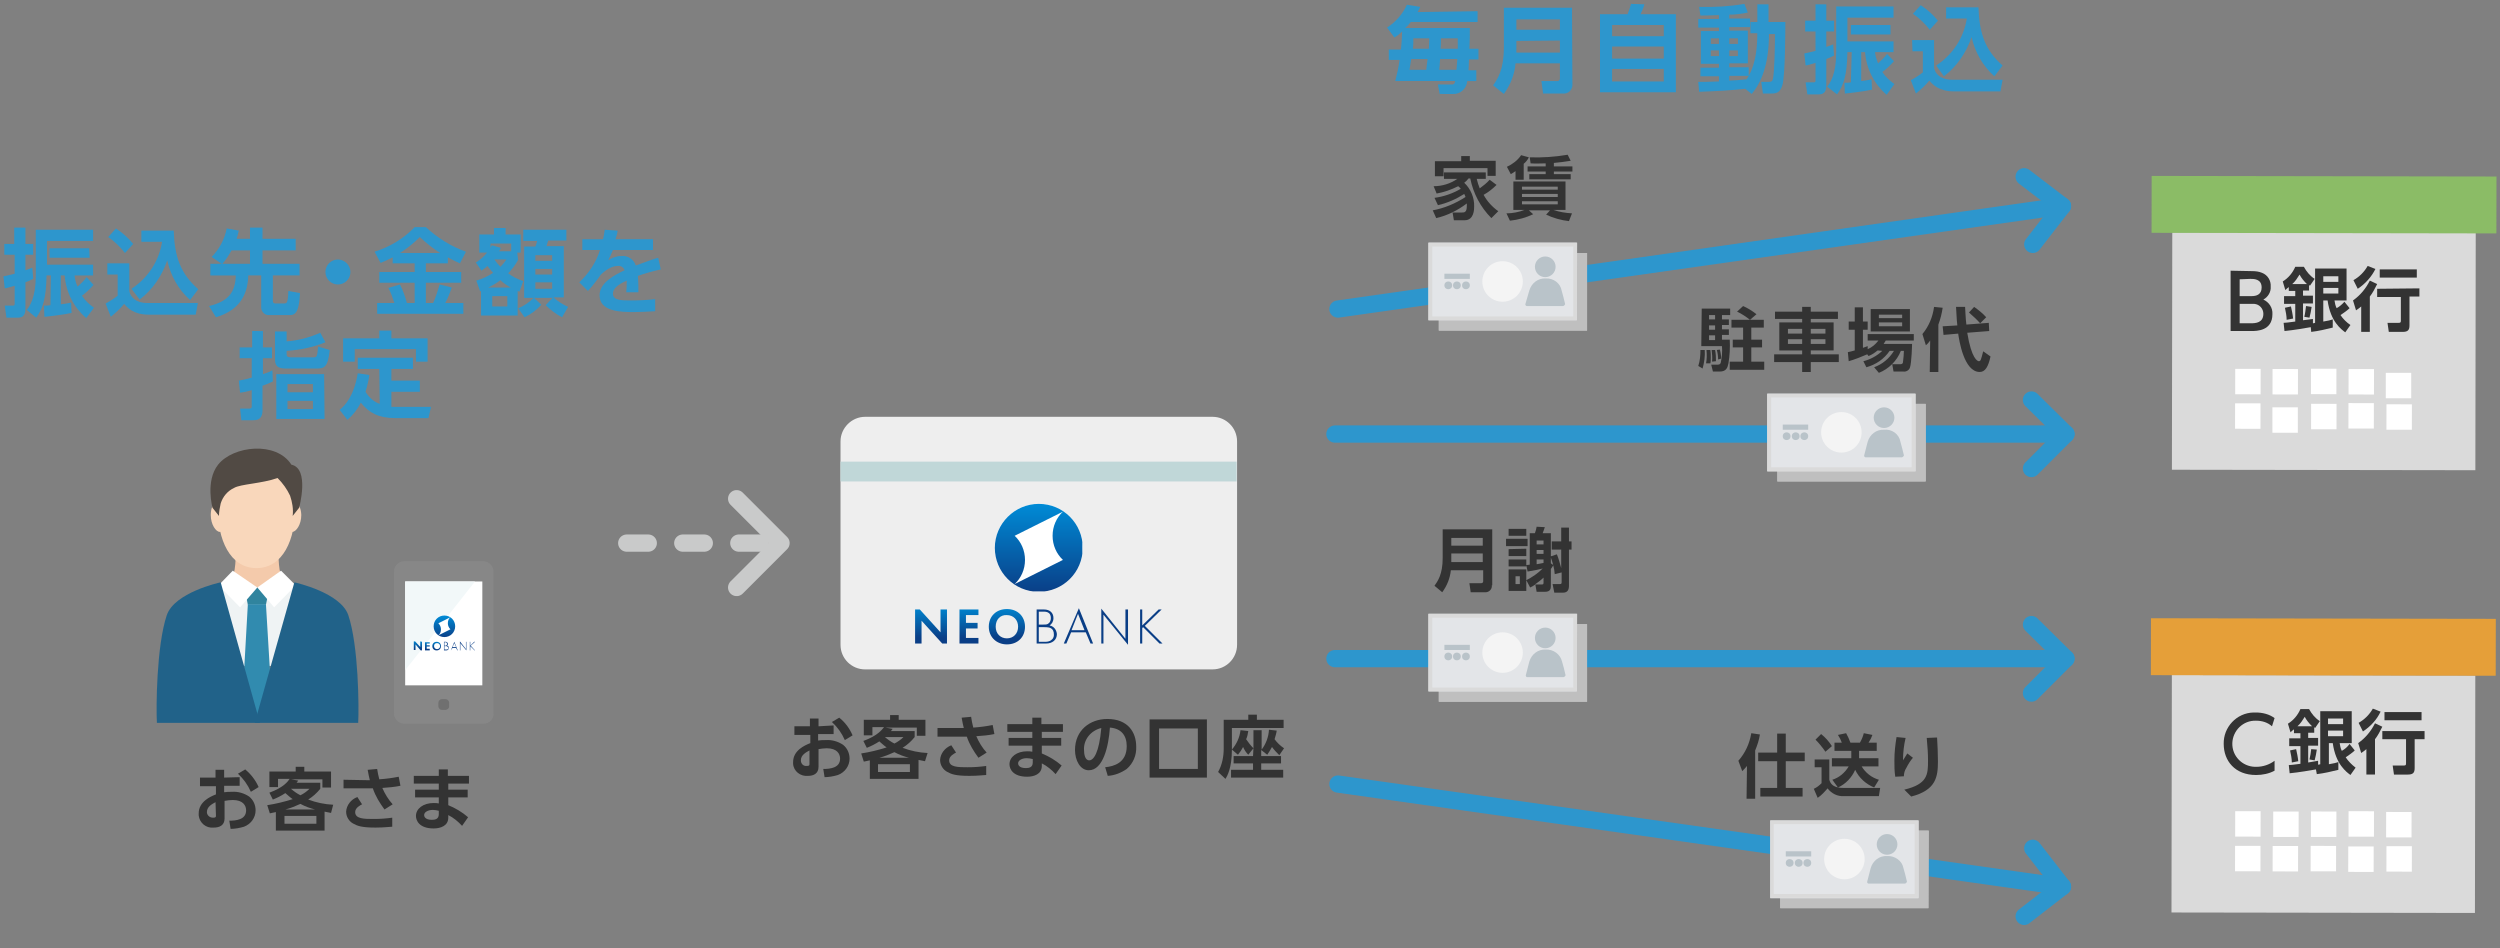 <?xml version="1.0" encoding="utf-8"?>
<!-- Generator: Adobe Illustrator 25.2.0, SVG Export Plug-In . SVG Version: 6.00 Build 0)  -->
<svg version="1.1" id="レイヤー_1" xmlns="http://www.w3.org/2000/svg" xmlns:xlink="http://www.w3.org/1999/xlink" x="0px"
	 y="0px" width="580" height="220" viewBox="0 0 580 220" style="enable-background:new 0 0 580 220;" xml:space="preserve">
<rect x="0" y="0" width="580" height="220" fill="#808080" stroke="none"/>
<style type="text/css">
	.st0{fill:none;}
	.st1{fill:none;stroke:#C9CACA;stroke-width:4;stroke-linecap:round;stroke-linejoin:round;stroke-dasharray:5,8;}
	.st2{fill:none;stroke:#C9CACA;stroke-width:4;stroke-linecap:round;stroke-linejoin:round;}
	.st3{fill:#2D96CD;}
	.st4{fill:#EEEEEE;}
	.st5{fill:#C0D7D8;}
	.st6{fill:#333333;}
	.st7{fill:none;stroke:#2D96CD;stroke-width:4;stroke-linecap:round;stroke-linejoin:round;}
	.st8{fill:#DADADA;}
	.st9{fill:#8BBC66;}
	.st10{fill:#FFFFFF;}
	.st11{fill:#E59F39;}
	.st12{fill:#BFBFBF;}
	.st13{fill:#E3E5E8;}
	.st14{fill:#F4F4F4;}
	.st15{fill:#B9C3C9;}
	.st16{clip-path:url(#SVGID_2_);fill:url(#SVGID_3_);}
	.st17{fill:#0A3E86;}
	.st18{clip-path:url(#SVGID_5_);fill:url(#SVGID_6_);}
	.st19{fill:#F4CAAB;}
	.st20{fill:#EFF3F4;}
	.st21{fill:#F9D7BB;}
	.st22{fill:#514A44;}
	.st23{fill:#30849E;}
	.st24{fill:#318BAF;}
	.st25{fill:#216289;}
	.st26{clip-path:url(#SVGID_7_);}
	.st27{clip-path:url(#SVGID_8_);fill:#878787;}
	.st28{clip-path:url(#SVGID_9_);fill:#707070;}
	.st29{clip-path:url(#SVGID_10_);fill:#FFFFFF;}
	.st30{clip-path:url(#SVGID_11_);fill:#F2F8F9;}
	.st31{clip-path:url(#SVGID_12_);}
	.st32{clip-path:url(#SVGID_13_);fill:#FFFFFF;}
	.st33{clip-path:url(#SVGID_14_);fill:url(#SVGID_15_);}
	.st34{clip-path:url(#SVGID_16_);fill:url(#SVGID_17_);}
</style>
<g id="bg">
	<rect class="st0" width="580" height="220"/>
</g>
<line class="st1" x1="145.4" y1="126" x2="181.3" y2="126"/>
<polyline class="st2" points="170.9,115.7 181.2,126 170.9,136.3 "/>
<path class="st3" d="M342.8,2.6v2.5h-15.5c-0.4,0.5-0.6,0.8-1.3,1.4h15c0,2,0,2.2-0.1,4.8h2.1v2.5h-2.2c0,1.3-0.1,1.7-0.1,2.5h1.8
	v2.5h-2.1c-0.1,1.7-1.6,3.1-3.3,3H334l-0.4-2.2h3.3c0.4,0,0.6-0.2,0.7-0.8h-13.9c0.4-1.6,0.8-3.3,1-4.9h-2.5v-2.4h2.8
	c0.2-1.5,0.2-2.4,0.3-4.2c-0.5,0.5-1.1,1-1.8,1.4l-1.7-2.3c2-1.3,3.6-3.1,4.6-5.3l3.1,0.5c-0.3,0.6-0.4,0.8-0.6,1.2L342.8,2.6z
	 M330.9,16.2c0.1-0.8,0.1-1.2,0.3-2.5h-3.8c-0.1,0.7-0.3,1.9-0.4,2.5H330.9z M327.9,8.9c0,0.8,0,1.3-0.1,2.4h3.7
	c0-0.8,0.1-2,0.1-2.4H327.9z M337.9,16.2c0.1-1.4,0.2-2.4,0.2-2.5h-4c-0.1,1.5-0.1,1.8-0.2,2.5H337.9z M334.3,8.9
	c0,1.4,0,1.7-0.1,2.4h4c0-1.1,0-1.4,0-2.4H334.3z"/>
<path class="st3" d="M364.8,19.5c0.1,1.1-0.7,2.1-1.8,2.2c-0.1,0-0.2,0-0.3,0H358l-0.4-2.9h3.6c0.3,0.1,0.7-0.2,0.7-0.5
	c0-0.1,0-0.1,0-0.2v-3.4h-10.3c-0.2,2.6-1.2,5-2.7,7.1l-2.5-2c1-1.4,2.5-3.6,2.5-8.8V1.8h15.8L364.8,19.5z M351.8,4.5v2.4h10.1V4.5
	H351.8z M351.8,9.5v2.7h10.1V9.4L351.8,9.5z"/>
<path class="st3" d="M377.6,3.3c0.3-0.8,0.6-1.6,0.8-2.4l3.1,0.1c-0.2,0.8-0.5,1.5-0.9,2.3h8.2v18.1h-17.6V3.3H377.6z M386,5.8h-12
	v2.6h12V5.8z M386,10.8h-12v2.8h12V10.8z M386,16h-12v2.9h12V16z"/>
<path class="st3" d="M404.9,20.6c-3.9,0.4-5.7,0.5-10.7,0.7L394,19c1.2,0,2.2,0,4.8-0.1v-1.2h-4.3v-2h4.3v-0.9h-4.2V7.2h4.2V6.4H394
	v-2h4.8V3.5c-2.2,0.1-3.4,0.1-4.3,0.1l-0.3-2c3.5,0.1,7-0.1,10.5-0.7l0.8,2c-1.4,0.3-2.8,0.5-4.3,0.5v0.9h4.8v2h-4.8v0.8h4.3v7.6
	h-4.3v0.9h4.5v2h-4.5v1.1c0.6,0,3.4-0.2,4-0.3c0.8-1.2,2.5-3.9,2.5-10.7h-1.6V5.1h1.6V1h2.6v4.1h3.9c0,1.3,0,12.5-0.7,14.7
	c-0.5,1.6-1.3,1.9-2.5,1.9h-2l-0.4-2.7h1.7c0.8,0,0.9-0.3,1-0.6c0.4-1.5,0.5-8.6,0.5-10.5h-1.4c0,7.3-1.9,11.4-4,13.9L404.9,20.6z
	 M396.9,8.9v1.3h1.9V8.9H396.9z M396.9,11.7V13h1.9v-1.3H396.9z M401.2,8.9v1.3h2V8.9H401.2z M401.2,11.7V13h2v-1.3H401.2z"/>
<path class="st3" d="M425.5,12.9c-0.8,0.4-1.3,0.6-1.8,0.8v6.2c0,1-0.3,2-1.7,2h-2.7l-0.4-2.8h1.8c0.3,0,0.5,0,0.5-0.4v-4.1
	c-0.4,0.1-2,0.6-2.3,0.6l-0.3-2.8c0.6-0.1,1-0.2,2.6-0.6V7.3h-2.4V4.8h2.4V1h2.5v3.8h1.8v2.5h-1.8v3.6c0.5-0.2,1.1-0.4,1.6-0.6
	L425.5,12.9z M429.6,12.1h-1c-0.1,5.5-0.9,7.7-2.4,9.8l-2.3-1.8c0.7-0.9,2.1-2.8,2.1-8V1.5h13.3v2.6h-10.7v5.5h10.7v2.5H435
	c0.1,0.9,0.4,1.8,0.7,2.6c0.8-0.7,1.5-1.4,2.1-2.2l1.6,1.7c-0.8,0.9-1.7,1.8-2.7,2.5c0.7,1.1,1.7,2,2.8,2.8l-1.8,2.5
	c-2.9-2.5-4.7-6-5-9.9h-0.9v6.7c1.7-0.2,1.8-0.3,2.4-0.4l0.1,2.4c-1.7,0.4-6,0.9-6.3,0.9l-0.1-2.5c0.8,0,1,0,1.5-0.1L429.6,12.1z
	 M438.6,8h-9.2V5.8h9.2V8z"/>
<path class="st3" d="M443.6,9.3h5.1v6.4c0.2,1.3,1.4,2.8,4.2,2.8h11.7l-0.5,2.7h-10.8c-3.6,0-5-1.7-5.7-2.5c-0.9,1.1-2,2.1-3.1,3
	l-1.2-3.1c1-0.5,1.9-1.1,2.8-1.8v-4.9h-2.4L443.6,9.3z M445.6,1.2c1.5,1,2.9,2.2,4,3.6l-1.9,2.1c-1.1-1.4-2.4-2.7-3.9-3.7L445.6,1.2
	z M449.2,15.2c3.8-2.5,6.4-6.4,7.1-10.9h-4.8V1.7h7.5c0.2,6.1,1.6,10,5.6,13.5l-1.9,2.5c-2.7-2.4-4.5-5.6-5.3-9.1
	c-1.2,3.6-3.4,6.8-6.4,9.1L449.2,15.2z"/>
<path class="st4" d="M200.7,96.7h80.6c3.1,0,5.7,2.5,5.7,5.7v47.2c0,3.1-2.5,5.7-5.7,5.7h-80.6c-3.1,0-5.7-2.5-5.7-5.7v-47.2
	C195,99.3,197.6,96.7,200.7,96.7z"/>
<rect x="195" y="107.1" class="st5" width="91.9" height="4.6"/>
<path class="st3" d="M7.7,64.7c-0.8,0.4-1.3,0.6-1.8,0.8v6.2c0,1-0.3,2-1.7,2H1.5l-0.4-2.8h1.8c0.3,0,0.5,0,0.5-0.4v-4.2
	c-0.4,0.1-2,0.6-2.3,0.6l-0.3-2.8c0.6-0.1,1-0.2,2.6-0.6v-4.4H1v-2.5h2.3v-3.8h2.6v3.8h1.8v2.5H5.9v3.6c0.5-0.2,1.1-0.4,1.6-0.6
	L7.7,64.7z M11.8,63.9h-1c-0.1,5.5-0.9,7.7-2.4,9.8l-2.2-1.8c0.7-0.9,2.1-2.8,2.1-8V53.3h13.3v2.6H10.9v5.5h10.7v2.5h-4.3
	c0.1,0.9,0.3,1.8,0.7,2.6c0.8-0.7,1.5-1.4,2.1-2.2l1.6,1.8C20.9,67,20,67.9,19,68.6c0.7,1.1,1.7,2,2.8,2.8L20,73.8
	c-2.9-2.5-4.7-6-5-9.9h-0.9v6.7c1.7-0.2,1.8-0.3,2.4-0.4l0.1,2.4c-1.7,0.4-6,0.9-6.3,0.9l-0.1-2.6c0.8,0,1,0,1.5-0.1L11.8,63.9z
	 M20.8,59.8h-9.3v-2.2h9.2L20.8,59.8z"/>
<path class="st3" d="M24.9,61.1H30v6.4c0.2,1.3,1.4,2.8,4.2,2.8h11.7L45.4,73H34.5c-3.6,0-5-1.7-5.7-2.5c-0.9,1.1-2,2.1-3.1,3
	l-1.2-3.1c1-0.5,1.9-1.1,2.8-1.8v-4.9h-2.4C24.9,63.7,24.9,61.1,24.9,61.1z M26.9,53c1.5,1,2.9,2.2,4,3.6L29,58.7
	c-1.1-1.4-2.4-2.7-3.9-3.7L26.9,53z M30.5,67c3.8-2.5,6.4-6.4,7.1-10.9h-4.8v-2.6h7.5c0.2,6.1,1.6,10,5.7,13.6l-1.9,2.5
	c-2.7-2.4-4.5-5.6-5.3-9.2c-1.2,3.6-3.4,6.8-6.4,9.1L30.5,67z"/>
<path class="st3" d="M51.4,61.2l-2.3-1.6c1.8-1.8,3-4.1,3.5-6.6l2.8,0.5c-0.1,0.6-0.3,1.1-0.5,1.9H58v-2.6h2.9v2.6h7.7v2.7h-7.7v3.1
	h8.6v2.7h-6.2v5.9c0,0.4,0.2,0.6,0.5,0.6h2.1c0.6,0,0.9,0,1-2.9l2.7,0.5c-0.2,3.6-0.7,5.1-2.3,5.1h-4.8c-1,0.1-1.8-0.7-1.9-1.6
	c0-0.1,0-0.2,0-0.2v-7.4h-3c-0.1,3.7-1.4,7.9-7.5,9.7L48.5,71c4.6-1.1,6.1-3.3,6.2-7.1h-5.9v-2.7H51.4z M58,61.2v-3.1h-4.3
	c-0.6,1.1-1.3,2.2-2.1,3.1H58z"/>
<path class="st3" d="M81.3,63.1c0,1.6-1.3,2.9-2.9,2.9s-2.9-1.3-2.9-2.9s1.3-2.9,2.9-2.9C79.9,60.2,81.3,61.5,81.3,63.1z"/>
<path class="st3" d="M91.1,59.7c-1.2,0.6-2,1-2.8,1.3l-1.4-2.6c3.5-1.1,6.7-3,9.3-5.7h2.6c2.7,2.5,5.9,4.5,9.3,5.7l-1.4,2.7
	c-0.6-0.3-1.2-0.5-2.8-1.4v1.4h-5.1v2h8.2v2.5h-8.2v4.7h1.7c0.6-1.4,1.1-2.9,1.5-4.3l2.8,0.7c-0.4,1.2-0.9,2.5-1.5,3.6h4.2v2.5h-20
	v-2.5h4c-0.4-1.2-0.8-2.4-1.4-3.5l2.7-0.8c0.7,1.4,1.2,2.8,1.6,4.3h1.8v-4.7H88v-2.5h8.2v-2h-5.1V59.7z M102.1,58.7
	c-1.7-1.1-3.2-2.3-4.7-3.7c-1.4,1.4-2.9,2.6-4.6,3.7H102.1z"/>
<path class="st3" d="M120.2,60.3c-0.6,1.1-1.4,2.2-2.3,3.1c1,0.8,2.2,1.4,3.5,1.8l-0.9,2.5c-0.1-0.1-0.2-0.1-0.4-0.2v5.7h-8.5v-5.7
	l-0.2,0.1l-0.9-2.5c1.4-0.4,2.7-1,3.9-1.8c-0.4-0.5-0.9-1-1.3-1.6c-0.4,0.4-0.9,0.7-1.4,1.1l-1.3-1.9c1-0.6,1.9-1.4,2.6-2.3h-1.8
	v-4.2h3.4v-1.5h2.7v1.5h3.5v4.2H120L120.2,60.3z M118.5,66.7c-0.9-0.5-1.7-1-2.4-1.7c-0.9,0.7-1.8,1.2-2.8,1.7H118.5z M118.6,58.3
	v-1.8h-4.8v1c0.1-0.2,0.2-0.4,0.3-0.6l2.1,0.6c-0.2,0.4-0.2,0.5-0.4,0.8H118.6z M117.7,68.7h-3.5v2.4h3.5V68.7z M114.7,60.2
	c0.4,0.6,0.9,1.2,1.4,1.7c0.5-0.5,1-1.1,1.4-1.7H114.7z M130.4,73.6c-1.4-0.7-2.7-1.7-3.8-2.8l1.6-1.7h-4.3l1.7,1.6
	c-1.1,1.2-2.4,2.2-3.9,2.9l-1.5-2.1c1.4-0.5,2.6-1.4,3.6-2.4h-2.2V57.2h2.6c0.2-0.4,0.3-0.8,0.4-1.3h-3.2v-2.6h10v2.5h-4.2
	c-0.2,0.6-0.3,0.8-0.4,1.3h4V69h-2.4c1,0.9,2.1,1.6,3.4,2.2L130.4,73.6z M128.1,59.2h-3.9v1.3h3.9V59.2z M128.1,62.4h-3.9v1.3h3.9
	V62.4z M128.1,65.5h-3.9V67h3.9V65.5z"/>
<path class="st3" d="M151.5,55.5V58h-9.3c-0.3,0.8-0.7,1.6-1.1,2.4c0.9-0.6,1.9-1,3-1c1.5-0.2,3,0.8,3.4,2.2c2.8-1,4-1.5,5.2-1.8
	l0.6,2.7c-1.8,0.4-3.6,0.9-5.3,1.5c0,0.5,0.1,1.1,0.1,2.2c0,0.7,0,1.2,0,1.6h-2.8c0.1-0.9,0.1-1.8,0.1-2.7c-2.3,1-3.2,2-3.2,3
	c0,1.6,1.9,1.6,4.3,1.6c1.8,0,3.7-0.1,5.5-0.3v2.8c-1.7,0.1-3.5,0.2-4.9,0.2c-3.1,0-8-0.1-8-3.9c0-3,3.7-4.8,5.8-5.8
	c-0.2-0.7-0.9-1.1-1.6-1c-0.6,0-2,0.2-3.9,2c-0.9,1.3-1.9,2.6-3,3.8l-2-2c2.2-2.1,3.9-4.6,4.8-7.5h-4.1v-2.5h4.8
	c0.2-0.9,0.3-1.3,0.4-2.2l3,0.2c-0.1,0.8-0.3,1.3-0.5,2L151.5,55.5z"/>
<path class="st3" d="M63.3,88.5c-0.8,0.4-1.6,0.7-2.4,1v5.7c0,2.3-1.5,2.3-2.3,2.3H56l-0.3-2.7h2c0.3,0,0.7,0,0.7-0.5v-3.8
	c-0.9,0.3-1.8,0.5-2.7,0.6l-0.3-2.8c1-0.2,1.7-0.3,3-0.7v-4.5h-2.8v-2.5h2.9v-3.8H61v3.8h2.1v2.5H61v3.7c1.3-0.4,1.6-0.6,2.2-0.9
	L63.3,88.5z M75.5,79.4c-2.9,1.2-5.9,1.8-9,2v0.8c0,0.6,0.4,0.7,1,0.7h5.2c0.8,0,0.9-0.1,1.1-2.5l2.7,0.8c-0.4,4-1.3,4.3-3,4.3h-7.2
	c-2.1,0-2.5-0.8-2.5-2.2v-6.4h2.7v2.3c2.7-0.2,5.3-0.9,7.8-2L75.5,79.4z M75.3,97.2H64.1V86.8h11.1L75.3,97.2z M72.6,89.1h-5.9V91
	h5.9V89.1z M72.6,93h-5.9v1.9h5.9V93z"/>
<path class="st3" d="M88,85.6h-5V83h12.8v2.6h-5v2.7h6.6v2.6h-6.6v3.5c0.4,0,0.5,0,0.9,0h8.3L99.4,97h-7.7c-3.8,0-6.1-1.2-8-3.6
	c-0.7,1.5-1.8,2.9-3.1,4l-1.8-2.3c1.2-1,3.3-3.1,4.2-8.5l2.7,0.4c-0.2,1.3-0.5,2.6-0.9,3.9c0.8,1.3,1.9,2.3,3.3,2.8L88,85.6L88,85.6
	z M90.8,76.7v1.8h8.4v5.4h-2.7V81H82.3v2.9h-2.7v-5.4H88v-1.8H90.8z"/>
<path class="st6" d="M55.6,180.3v2H52v1.5c0.6-0.1,1.2-0.1,1.8-0.1c1.4-0.1,2.8,0.3,4,1.1c1,0.8,1.5,2,1.5,3.2
	c0,1.7-1.1,3.2-2.7,3.8c-1,0.3-2.1,0.5-3.1,0.5l-0.3-1.9c1.5,0,3.9-0.2,3.9-2.4c0-1.1-0.7-2.4-3.1-2.4c-0.7,0-1.3,0.1-1.9,0.2v4.1
	c0,1.6-1.2,2.1-2.5,2.1c-1.8,0.2-3.3-1.1-3.5-2.8c0-0.2,0-0.3,0-0.5c0-2.7,2.7-3.9,4-4.4v-1.9h-3.7v-2H50v-1.8h2v1.8L55.6,180.3z
	 M50,186.1c-0.7,0.4-2,1-2,2.3c0,0.7,0.6,1.3,1.4,1.3c0,0,0,0,0.1,0c0.6,0,0.6-0.2,0.6-0.5L50,186.1L50,186.1z M56.9,178.5
	c1.3,1.1,2.4,2.5,3.1,4.1l-1.8,1.1c-0.7-1.6-1.7-3-3-4.2L56.9,178.5z"/>
<path class="st6" d="M76.8,188.6c-0.9-0.2-1.1-0.2-1.5-0.3v4.4H64v-4.3l-1.4,0.3l-0.6-1.9c2-0.3,4-0.8,5.9-1.4
	c-0.6-0.4-1.1-0.9-1.7-1.4c-0.9,0.6-1.9,1.1-2.9,1.5l-0.8-1.6c3.3-1.2,4.3-2.6,4.7-3.2h-2.7v1.9h-2V179h6.1v-1.1h2v1.1h6.2v3.7h-2
	v-1.9h-7.3l1.7,0.3c-0.1,0.1-0.3,0.4-0.4,0.5h5.5v1.4c-0.8,1-1.7,1.8-2.8,2.5c1.9,0.7,3.8,1.1,5.8,1.2L76.8,188.6z M73.4,189.3H66
	v1.8h7.4V189.3z M73.1,187.8c-1.2-0.3-2.3-0.7-3.4-1.3c-1.1,0.5-2.3,1-3.5,1.3H73.1z M67.5,183c0.7,0.6,1.4,1.1,2.2,1.5
	c0.8-0.4,1.5-0.9,2.1-1.5H67.5z"/>
<path class="st6" d="M89.2,187.8c-1.1-1.5-2.1-3.1-2.7-4.9h-1.6h-5.2v-2L85,181h0.8c-0.2-0.8-0.3-1.3-0.5-2.4l2.2-0.2
	c0.1,0.8,0.3,1.6,0.5,2.4c1.5-0.1,3-0.3,4.5-0.6l0.4,2.1c-1.4,0.3-2.8,0.4-4.2,0.5c0.6,1.4,1.4,2.7,2.4,3.8L89.2,187.8z M84,186.6
	c-0.4,0.2-1.6,0.8-1.6,1.8c0,1.6,2.1,1.6,4.3,1.6c1.5,0,2.9-0.1,4.3-0.3v2.1c-0.6,0-1.8,0.2-3.9,0.2c-3.2,0-4.2-0.4-5.1-0.9
	c-1-0.5-1.7-1.6-1.7-2.8c0.1-1.5,1.1-2.8,2.6-3.4L84,186.6z"/>
<path class="st6" d="M108.8,180v1.8H104v1.4h4.5v1.8H104v1.8c1.7,0.7,3.2,1.6,4.6,2.8l-1.4,2c-0.9-1-2-1.9-3.2-2.5v0.6
	c0,1.9-1.8,2.5-3.4,2.5c-3.3,0-4.1-1.8-4.1-2.9c0-1.7,1.7-3,4.1-3c0.4,0,0.8,0,1.2,0.1V185h-5.5v-1.8h5.5v-1.4H96V180h5.8v-1.5h2.1
	v1.5H108.8z M101.8,188.1c-0.4-0.1-0.9-0.2-1.4-0.2c-1.1,0-2,0.5-2,1.2c0,0.2,0.1,1.1,1.8,1.1c0.8,0,1.6-0.2,1.6-1.3V188.1z"/>
<path class="st6" d="M193.4,168.3v2h-3.6v1.5c0.6-0.1,1.2-0.1,1.8-0.1c1.4-0.1,2.8,0.3,4,1.1c1,0.8,1.5,2,1.5,3.2
	c0,1.7-1.1,3.2-2.7,3.8c-1,0.3-2.1,0.5-3.1,0.5l-0.3-1.9c1.5,0,3.9-0.2,3.9-2.4c0-1.1-0.7-2.4-3.1-2.4c-0.7,0-1.3,0.1-1.9,0.2v4.1
	c0,1.6-1.2,2.1-2.4,2.1c-1.8,0.2-3.4-1.1-3.5-2.8c0-0.1,0-0.3,0-0.4c0-2.7,2.7-3.9,4-4.4v-1.9h-3.7v-2h3.6v-1.8h2v1.8L193.4,168.3z
	 M187.8,174.1c-0.7,0.4-2,1-2,2.3c0,0.8,0.6,1.4,1.4,1.3l0,0c0.6,0,0.6-0.2,0.6-0.5V174.1z M194.7,166.5c1.4,1.1,2.4,2.5,3.1,4.1
	l-1.8,1.1c-0.7-1.6-1.7-3-3-4.2L194.7,166.5z"/>
<path class="st6" d="M214.6,176.6c-0.9-0.2-1.1-0.2-1.5-0.3v4.4h-11.3v-4.3l-1.4,0.3l-0.6-1.9c2-0.3,4-0.8,5.9-1.4
	c-0.6-0.4-1.1-0.9-1.7-1.4c-0.9,0.6-1.9,1.1-2.9,1.5l-0.8-1.6c3.3-1.2,4.3-2.6,4.8-3.2h-2.7v1.9h-2V167h6.1v-1.1h2v1.1h6.2v3.7h-2
	v-1.9h-7.3l1.7,0.3c-0.1,0.1-0.3,0.4-0.4,0.5h5.5v1.4c-0.8,1-1.7,1.8-2.8,2.5c1.9,0.7,3.8,1.1,5.8,1.2L214.6,176.6z M211.1,177.3
	h-7.4v1.8h7.4V177.3z M210.9,175.8c-1.2-0.3-2.3-0.7-3.4-1.3c-1.1,0.5-2.3,1-3.5,1.3H210.9z M205.3,171c0.7,0.6,1.4,1.1,2.2,1.5
	c0.8-0.4,1.5-0.9,2.1-1.5H205.3z"/>
<path class="st6" d="M227,175.8c-1.1-1.5-2.1-3.1-2.7-4.9h-1.6h-5.2v-2h5.3h0.8c-0.2-0.8-0.3-1.3-0.5-2.4l2.2-0.2
	c0.1,0.8,0.3,1.7,0.5,2.5c1.5-0.1,3-0.3,4.5-0.6l0.4,2.1c-1.4,0.3-2.8,0.4-4.2,0.5c0.6,1.4,1.4,2.7,2.4,3.8L227,175.8z M221.8,174.6
	c-0.4,0.2-1.6,0.8-1.6,1.8c0,1.6,2.1,1.6,4.3,1.6c1.5,0,2.9-0.1,4.3-0.3v2.1c-0.6,0-1.8,0.2-3.9,0.2c-3.2,0-4.2-0.4-5.1-0.9
	c-1-0.5-1.7-1.6-1.7-2.8c0.1-1.5,1.1-2.8,2.6-3.4L221.8,174.6z"/>
<path class="st6" d="M246.6,168v1.8h-4.9v1.4h4.5v1.8h-4.5v1.8c1.7,0.7,3.2,1.6,4.6,2.8l-1.4,2c-0.9-1-2-1.9-3.2-2.5v0.6
	c0,1.9-1.8,2.5-3.4,2.5c-3.3,0-4.1-1.8-4.1-2.9c0-1.7,1.7-3,4.1-3c0.4,0,0.8,0,1.2,0.1V173H234v-1.8h5.5v-1.4h-5.8V168h5.8v-1.5h2.1
	v1.5H246.6z M239.6,176.1c-0.4-0.1-0.9-0.2-1.4-0.2c-1.1,0-2,0.5-2,1.2c0,0.2,0.1,1.1,1.8,1.1c0.8,0,1.6-0.2,1.6-1.3L239.6,176.1z"
	/>
<path class="st6" d="M256.4,178c2-0.2,5-1,5-4.9c0-2.5-1.3-4.1-3.9-4.3c-0.3,4.4-1.6,9.9-4.9,9.9c-2,0-3.2-2.3-3.2-4.7
	c0-4.6,3.5-7.2,7.5-7.2c4.8,0,6.7,3.1,6.7,6.4c0.1,2-0.7,3.9-2.2,5.2c-1.3,0.9-2.8,1.5-4.4,1.6L256.4,178z M251.5,174.1
	c0,0.8,0.2,2.3,1.2,2.3s2.3-1.7,2.8-7.5C253,169.5,251.3,171.7,251.5,174.1L251.5,174.1z"/>
<path class="st6" d="M280,180.4h-13.3v-13.5H280V180.4z M277.9,169h-9v9.4h9V169z"/>
<path class="st6" d="M290.8,173.6l-1.2,1.5c-0.5-0.5-0.9-1.1-1.2-1.8c-0.3,0.6-0.7,1.2-1.2,1.8l-1.4-1.2c0,4.3-1.1,6.2-1.5,6.8
	l-1.7-1.6c0.9-1.6,1.3-3.5,1.3-5.4V167h5.7v-1.2h2v1.2h6.2v1.9h-12v5c1.1-1.3,1.8-2.8,2-4.5l1.8,0.2c-0.1,0.6-0.2,1.3-0.5,1.9
	C289.6,172.2,290.1,172.9,290.8,173.6v-4.2h1.9v4.5c1-1.3,1.6-2.9,1.7-4.6l1.8,0.2c-0.1,0.7-0.3,1.3-0.5,2c0.6,0.8,1.3,1.5,2.2,2.1
	l-1.1,1.6c-0.6-0.6-1.2-1.2-1.7-1.9c-0.3,0.6-0.7,1.2-1.1,1.8l-1.4-1.1v1.4h4.6v1.7h-4.6v1.5h5.1v1.8h-12.1v-1.8h5.1v-1.5h-4.5v-1.7
	h4.5L290.8,173.6z"/>
<line class="st7" x1="310.4" y1="71.7" x2="478.5" y2="47.8"/>
<polyline class="st7" points="469.6,41 478.5,47.8 471.6,56.7 "/>
<line class="st7" x1="309.7" y1="100.7" x2="479.3" y2="100.7"/>
<polyline class="st7" points="471.3,92.8 479.3,100.7 471.3,108.7 "/>
<line class="st7" x1="310.4" y1="181.9" x2="478.5" y2="205.7"/>
<polyline class="st7" points="469.6,212.6 478.5,205.7 471.6,196.8 "/>
<line class="st7" x1="309.7" y1="152.8" x2="479.3" y2="152.8"/>
<polyline class="st7" points="471.3,160.8 479.3,152.8 471.3,144.9 "/>
<rect x="511.6" y="46.3" transform="matrix(1.570726e-03 -1 1 1.570726e-03 456.78 620.507)" class="st8" width="55.1" height="70.4"/>
<rect x="532.5" y="7.5" transform="matrix(1.745423e-03 -1 1 1.745423e-03 490.732 586.5)" class="st9" width="13.2" height="80"/>
<rect x="553.5" y="86.5" class="st10" width="5.9" height="5.9"/>
<rect x="544.8" y="85.6" transform="matrix(1.570724e-03 -1 1 1.570724e-03 458.406 636.184)" class="st10" width="5.9" height="5.9"/>
<rect x="536.1" y="85.6" transform="matrix(1.570724e-03 -1 1 1.570724e-03 449.7 627.409)" class="st10" width="5.9" height="5.9"/>
<rect x="527.3" y="85.6" transform="matrix(1.570724e-03 -1 1 1.570724e-03 440.794 618.673)" class="st10" width="5.9" height="5.9"/>
<rect x="518.5" y="85.6" transform="matrix(1.570724e-03 -1 1 1.570724e-03 432.147 609.838)" class="st10" width="5.9" height="5.9"/>
<rect x="553.6" y="93.8" transform="matrix(1.570724e-03 -1 1 1.570724e-03 458.982 653.145)" class="st10" width="5.9" height="5.9"/>
<rect x="544.9" y="93.5" transform="matrix(1.570724e-03 -1 1 1.570724e-03 450.476 644.171)" class="st10" width="5.9" height="5.9"/>
<rect x="536.1" y="93.7" transform="matrix(1.570724e-03 -1 1 1.570724e-03 441.629 635.535)" class="st10" width="5.9" height="5.9"/>
<rect x="527.2" y="94.5" class="st10" width="5.9" height="5.9"/>
<rect x="518.6" y="93.6" transform="matrix(1.570724e-03 -1 1 1.570724e-03 424.117 617.925)" class="st10" width="5.9" height="5.9"/>
<path class="st6" d="M522.5,62.9c0.8,0,1.6,0.1,2.3,0.4c1.3,0.5,2.1,1.8,2,3.2c0.1,1.2-0.6,2.4-1.7,3c1.3,0.6,2.2,1.9,2.1,3.4
	c0,3.9-3.7,3.9-4.9,3.9h-4.8v-14L522.5,62.9z M519.6,64.8v3.9h2.8c1,0,2.3-0.3,2.3-2c0-2-1.8-2-2.6-2L519.6,64.8z M519.6,70.5V75
	h2.6c1.1,0,2.9-0.1,2.9-2.2c0-1.2-0.9-2.2-2.1-2.3c-0.1,0-0.2,0-0.4,0H519.6z"/>
<path class="st6" d="M536.1,75.9c-1.1,0.2-4,0.7-6.1,0.9l-0.2-1.9c0.5,0,1.1-0.1,2.7-0.3v-4.1h-2.6v-1.8h2.6v-1.2H531v-0.9
	c-0.3,0.2-0.6,0.5-0.8,0.7l-0.6-2c1.3-0.8,2.3-2,2.9-3.4h2c0.6,1.1,1.4,2.1,2.5,2.8l-1.1,1.6l-0.2-0.2v1.3h-1.4v1.2h2.3v1.8h-2.3
	v3.9l2.3-0.3v1c0.1,0,0.2,0,0.5-0.1V62.3h7.3v7.4h-2.8c0.1,0.6,0.2,1.2,0.5,1.8c0.7-0.4,1.3-0.9,1.8-1.5l1.2,1.5
	c-0.6,0.6-1.4,1.1-2.1,1.6c0.6,0.9,1.4,1.7,2.3,2.3l-1.2,1.7c-0.9-0.7-3.4-2.4-4.1-7.4h-1v4.9c1.2-0.2,1.6-0.3,2.2-0.5V76
	c-1.6,0.4-3.3,0.8-5,1L536.1,75.9z M531.5,71.1c0.2,0.9,0.4,1.8,0.5,2.8l-1.5,0.3c0-0.9-0.2-1.9-0.4-2.8L531.5,71.1z M535.2,65.9
	c-0.7-0.7-1.3-1.4-1.7-2.2c-0.5,0.8-1,1.6-1.7,2.2H535.2z M536.3,71.2c-0.1,0.8-0.3,1.7-0.5,2.5l-1.2-0.2c0.2-0.8,0.3-1.7,0.4-2.5
	L536.3,71.2z M539,64.1v1.3h3.5v-1.3H539z M539,66.8v1.3h3.5v-1.3H539z"/>
<path class="st6" d="M551.1,62.4c-0.9,1.8-2.3,3.4-4.1,4.6l-1-2c1.4-0.8,2.5-1.9,3.3-3.3L551.1,62.4z M551.5,65.9
	c-0.5,1-1,2-1.7,2.9V77h-2v-5.9c-0.4,0.3-0.7,0.6-1.2,0.9l-0.7-2.3c1.7-1.2,3-2.8,3.9-4.6L551.5,65.9z M561.3,66.9v1.9H559v6.7
	c0,1.1-0.4,1.5-1.6,1.5h-3.2l-0.3-2.1h2.6c0.4,0,0.5-0.1,0.5-0.5v-5.5h-5.5V67L561.3,66.9z M560.7,62.5v1.9h-8.6v-1.9H560.7z"/>
<rect x="511.4" y="149" transform="matrix(1.570726e-03 -1 1 1.570726e-03 353.981 722.862)" class="st8" width="55.1" height="70.4"/>
<rect x="532.4" y="110.1" transform="matrix(1.745423e-03 -1 1 1.745423e-03 387.976 688.842)" class="st11" width="13.2" height="80"/>
<rect x="553.6" y="188.3" transform="matrix(1.570724e-03 -1 1 1.570724e-03 364.407 747.578)" class="st10" width="5.9" height="5.9"/>
<rect x="544.9" y="188.2" transform="matrix(1.570724e-03 -1 1 1.570724e-03 355.802 738.703)" class="st10" width="5.9" height="5.9"/>
<rect x="536.2" y="188.3" transform="matrix(1.570724e-03 -1 1 1.570724e-03 346.994 730.068)" class="st10" width="5.9" height="5.9"/>
<rect x="527.4" y="188.2" transform="matrix(1.570724e-03 -1 1 1.570724e-03 338.349 721.272)" class="st10" width="5.9" height="5.9"/>
<rect x="518.6" y="188.2" transform="matrix(1.570724e-03 -1 1 1.570724e-03 329.543 712.397)" class="st10" width="5.9" height="5.9"/>
<rect x="553.7" y="196.3" transform="matrix(1.570724e-03 -1 1 1.570724e-03 356.477 755.605)" class="st10" width="5.9" height="5.9"/>
<rect x="544.8" y="196.3" transform="matrix(1.570724e-03 -1 1 1.570724e-03 347.631 746.77)" class="st10" width="5.9" height="5.9"/>
<rect x="536.1" y="196.2" transform="matrix(1.570724e-03 -1 1 1.570724e-03 339.024 737.935)" class="st10" width="5.9" height="5.9"/>
<rect x="527.3" y="196.3" transform="matrix(1.570724e-03 -1 1 1.570724e-03 330.119 729.16)" class="st10" width="5.9" height="5.9"/>
<rect x="518.5" y="196.2" transform="matrix(1.570724e-03 -1 1 1.570724e-03 321.512 720.325)" class="st10" width="5.9" height="5.9"/>
<path class="st6" d="M527.7,178.8c-1.3,0.7-2.8,1-4.3,1c-4.9,0-7.5-3.3-7.5-7.2c-0.1-3.9,3-7.2,6.9-7.3c0.2,0,0.4,0,0.6,0
	c1.5,0,3.1,0.4,4.3,1.3l-0.6,1.9c-1-0.9-2.3-1.3-3.7-1.3c-3-0.1-5.4,2.3-5.5,5.2c-0.1,3,2.3,5.4,5.2,5.5c0.1,0,0.3,0,0.4,0
	c1.5,0,3-0.5,4.2-1.4L527.7,178.8z"/>
<path class="st6" d="M537.3,178.5c-1.1,0.2-4,0.7-6.1,0.9l-0.2-1.9c0.5,0,1.1-0.1,2.7-0.3v-4.1h-2.6v-1.8h2.6v-1.2h-1.5v-0.9
	c-0.3,0.2-0.6,0.5-0.8,0.7l-0.6-2c1.3-0.8,2.3-2,2.9-3.4h2c0.6,1.1,1.4,2.1,2.5,2.8l-1.1,1.6l-0.2-0.2v1.3h-1.4v1.2h2.3v1.8h-2.3
	v3.9l2.3-0.4v0.9c0.1,0,0.2,0,0.5-0.1V165h7.3v7.4h-2.8c0.1,0.6,0.2,1.2,0.5,1.8c0.7-0.4,1.3-0.9,1.8-1.6l1.2,1.5
	c-0.6,0.6-1.4,1.1-2.1,1.6c0.6,0.9,1.4,1.7,2.3,2.4l-1.2,1.7c-0.9-0.7-3.4-2.4-4.1-7.4h-0.9v4.9c1.2-0.2,1.6-0.3,2.2-0.5v1.8
	c-1.6,0.4-3.3,0.8-5,1L537.3,178.5z M532.7,173.8c0.2,0.9,0.4,1.8,0.5,2.8l-1.5,0.3c0-0.9-0.2-1.9-0.4-2.8L532.7,173.8z
	 M536.4,168.5c-0.7-0.7-1.3-1.4-1.7-2.2c-0.5,0.8-1,1.6-1.7,2.2H536.4z M537.5,173.9c-0.1,0.8-0.3,1.7-0.5,2.5l-1.2-0.2
	c0.2-0.8,0.3-1.6,0.4-2.4L537.5,173.9z M540.1,166.7v1.3h3.5v-1.3H540.1z M540.1,169.5v1.3h3.5v-1.3H540.1z"/>
<path class="st6" d="M552.3,165.1c-0.9,1.9-2.3,3.4-4.1,4.6l-1-2c1.4-0.8,2.5-1.9,3.3-3.3L552.3,165.1z M552.7,168.6
	c-0.5,1-1,2-1.7,2.9v8.2h-2v-5.9c-0.4,0.3-0.7,0.6-1.2,0.9l-0.7-2.3c1.7-1.2,3-2.8,3.9-4.6L552.7,168.6z M562.5,169.6v1.9h-2.3v6.7
	c0,1.1-0.4,1.5-1.6,1.5h-3.2l-0.3-2.1h2.6c0.4,0,0.5-0.1,0.5-0.5v-5.6h-5.5v-1.9L562.5,169.6z M561.8,165.2v1.9h-8.6v-1.9H561.8z"/>
<path class="st6" d="M347.2,42.9c-0.9,0.9-1.9,1.7-3,2.3c0.8,1.5,2,2.8,3.4,3.8l-1.6,1.6c-2.5-2.5-4.2-5.7-4.9-9.2h-0.4
	c-0.3,0.4-0.6,0.7-1,1c1.5,1.4,2.4,3.5,2.3,5.6c0,0.5,0,3.1-2.2,3.1h-2.5l-0.3-1.8h2.2c0.5,0,1.1,0,1.1-1.5c0-0.2,0-0.5,0-0.6
	c-2.1,1.6-4.5,2.8-7.1,3.4l-0.8-1.8c2.7-0.5,5.3-1.6,7.6-3.1c-0.1-0.3-0.2-0.5-0.3-0.7c-1.9,1.2-3.9,2.1-6.1,2.6l-0.8-1.7
	c2.2-0.3,4.2-1,6.1-2.1c-0.1-0.1-0.2-0.3-0.6-0.6c-1.6,0.8-3.3,1.4-5,1.7l-0.7-1.7c2,0,3.9-0.6,5.5-1.7H335V40h9.7v1.5h-2.1
	c0.2,0.8,0.4,1.5,0.7,2.2c0.8-0.6,1.6-1.2,2.3-2L347.2,42.9z M339,37.3v-1.1h2v1.1h6v3.5h-1.9V39h-10.2v1.9h-2v-3.5h6.1V37.3z"/>
<path class="st6" d="M353.5,41.7h-1.9v-2c-0.3,0.2-0.7,0.5-1.1,0.7l-0.9-1.7c1.3-0.6,2.5-1.5,3.3-2.7l1.8,0.5
	c-0.3,0.6-0.7,1.1-1.2,1.5L353.5,41.7L353.5,41.7z M364,51.3c-1.8-0.2-3.6-0.7-5.3-1.5l0.9-1h-4.9l1,0.9c-1.7,0.8-3.5,1.3-5.4,1.5
	l-0.8-1.7c1.4,0,2.9-0.3,4.2-0.8h-2.6v-6.6h12.1v6.6h-2.8c1.4,0.5,2.8,0.7,4.3,0.8L364,51.3z M361.4,43.3h-8.3V44h8.3V43.3z
	 M361.4,45h-8.3v0.7h8.3V45z M361.4,46.7h-8.3v0.7h8.3V46.7z M360.5,38.6h4.3v1.2h-4.3v0.6h3.9v1.2h-9.6v-1.2h3.8v-0.6h-4.2v-1.2
	h4.2v-0.7c-1.3,0-2,0.1-3.5,0l-0.2-1.4c2.9,0.1,5.9-0.1,8.8-0.6l0.7,1.4c-1.3,0.2-2.6,0.4-3.9,0.5L360.5,38.6z"/>
<rect x="333.8" y="58.7" class="st12" width="34.4" height="18"/>
<path class="st12" d="M368.2,58.7h-34.4v18h34.4V58.7L368.2,58.7z"/>
<rect x="331.4" y="56.3" class="st13" width="34.4" height="18"/>
<path class="st8" d="M365,57.2v16.2h-32.7V57.2H365 M365.9,56.3h-34.5v18h34.4L365.9,56.3L365.9,56.3z"/>
<circle class="st14" cx="348.6" cy="65.3" r="4.7"/>
<circle class="st15" cx="358.5" cy="61.9" r="2.4"/>
<path class="st15" d="M358.6,64.6c-1.8-0.1-3.3,1.1-3.8,2.8l-0.9,3.1c-0.1,0.2,0.1,0.5,0.3,0.5h0.1h8.3c0.2,0,0.4-0.2,0.5-0.4v-0.1
	c-0.2-0.8-0.6-2.5-0.8-3.1C362,65.7,360.4,64.5,358.6,64.6z"/>
<rect x="335.1" y="63.5" class="st15" width="5.9" height="1.2"/>
<circle class="st15" cx="336" cy="66.2" r="0.9"/>
<circle class="st15" cx="338" cy="66.2" r="0.9"/>
<circle class="st15" cx="340.1" cy="66.2" r="0.9"/>
<path class="st6" d="M395.5,81.2c0.1,1.4-0.1,2.9-0.5,4.3l-1-0.6c0.4-1.2,0.5-2.4,0.5-3.7L395.5,81.2z M394.8,71.6h6.6v1.5h-1.9v1
	h1.6v1.3h-1.6v1h1.6v1.3h-1.6v1.1h1.8c0.1,1.8,0,3.7-0.3,5.5c-0.2,1-0.5,1.9-2,1.9h-1.6l-0.4-1.6h1.5c0.5,0,0.6-0.2,0.7-0.4
	c0.3-1.3,0.4-2.6,0.3-3.9h-4.8L394.8,71.6z M396.8,81.2c0.1,0.6,0.1,1.1,0.1,1.7c0,0.5,0,1-0.1,1.4h-1c0.2-1,0.2-2,0.1-3.1H396.8z
	 M396.5,73.1v1h1.4v-1H396.5z M396.5,75.5v1h1.4v-1H396.5z M396.5,77.8v1.1h1.4v-1.1H396.5z M397.9,81.2c0.2,0.9,0.2,1.7,0.2,2.6
	l-0.9,0.1c0.1-0.9,0-1.8-0.1-2.7H397.9z M399,81.1c0.2,0.7,0.3,1.4,0.3,2.1l-0.7,0.2c0-0.8-0.1-1.5-0.3-2.2L399,81.1z M404.4,83.9
	v-3.3H402v-1.8h2.4V76h-2.7v-1.8h7.5V76h-2.9v2.8h2.5v1.8h-2.5v3.3h3v1.9h-8v-1.9L404.4,83.9z M404.4,71c1.1,0.5,2.1,1.1,3.1,1.9
	l-1.5,1.3c-0.9-0.7-1.9-1.4-3-1.9L404.4,71z"/>
<path class="st6" d="M418.1,86.3V84h-6.5v-1.8h6.5v-0.9h-5.3v-6.5h5.3V74h-6.3v-1.7h6.3v-1.1h2v1.1h6.3V74h-6.3v0.8h5.3v6.5h-5.3
	v0.9h6.5V84h-6.5v2.3H418.1z M414.8,76.3v1.1h3.3v-1.1H414.8z M414.8,78.7v1.1h3.3v-1.1H414.8z M420.1,76.3v1.1h3.4v-1.1H420.1z
	 M420.1,78.7v1.1h3.4v-1.1H420.1z"/>
<path class="st6" d="M435.6,81.3c-0.6,0.5-1.3,1-2.1,1.3l-0.3-0.4c-1.4,0.6-2.9,1.2-4.3,1.6l-0.2-2.1c0.5-0.1,0.9-0.2,1.6-0.4v-4.8
	h-1.4v-1.9h1.4v-3.3h1.9v3.3h1.1v1.9h-1.1v4.2c0.4-0.1,0.7-0.3,1.1-0.4V81c1-0.4,1.8-1.1,2.5-2h-2.5v-1.5H444V79h-6.5
	c-0.2,0.3-0.3,0.5-0.5,0.8h6.6c0,0.1-0.1,4.4-0.5,5.5c-0.2,0.6-0.9,1-1.5,0.9h-2.3l-0.3-1.7h1.9c0.5,0,0.6-0.3,0.6-0.6
	c0.1-0.8,0.2-1.7,0.2-2.5H441c-0.9,2.3-2.8,4.2-5.1,5.1l-1.1-1.3c1.9-0.7,3.5-2,4.6-3.8h-1c-1.3,1.9-3.2,3.2-5.4,3.8l-0.7-1.4
	c1.6-0.4,3.1-1.2,4.4-2.4L435.6,81.3z M434,71.7h9.1v5.2H434V71.7z M435.9,73v0.8h5.4V73H435.9z M435.9,74.8v0.9h5.4v-0.9H435.9z"/>
<path class="st6" d="M447.8,79c-0.3,0.4-0.6,0.8-1,1.1l-0.8-2.6c1.5-1.8,2.4-4,2.7-6.3l2,0.2c-0.2,1.3-0.5,2.6-1,3.9v11h-2L447.8,79
	z M454.1,75.5c-0.2-1.7-0.2-3.2-0.3-4.3h2.1c0.1,1.2,0.1,2.6,0.3,4.1l5.2-0.4l0.1,1.9l-5.1,0.4c1,6.1,2.4,6.6,2.7,6.6
	c0.4,0,0.5-0.3,1-2.3l1.7,1.2c-0.5,2.3-1.2,3.6-2.5,3.6c-3.7,0-4.8-7.5-5-8.9l-3.4,0.3l-0.2-2L454.1,75.5z M458,71.2
	c1,0.7,2,1.5,2.8,2.4l-1.4,1.4c-0.8-0.9-1.7-1.7-2.6-2.5L458,71.2z"/>
<rect x="412.3" y="93.7" class="st12" width="34.4" height="18"/>
<path class="st12" d="M446.8,93.7h-34.4v18h34.4V93.7z"/>
<rect x="410" y="91.3" class="st13" width="34.4" height="18"/>
<path class="st8" d="M443.5,92.2v16.2h-32.6V92.2H443.5 M444.4,91.4H410v18h34.4V91.4L444.4,91.4z"/>
<circle class="st14" cx="427.2" cy="100.3" r="4.7"/>
<circle class="st15" cx="437.1" cy="96.9" r="2.4"/>
<path class="st15" d="M437.1,99.7c-1.8-0.1-3.3,1.1-3.8,2.8l-0.8,3.1c-0.1,0.2,0.1,0.5,0.3,0.5h0.1h8.3c0.2,0,0.4-0.2,0.5-0.4v-0.1
	c-0.2-0.8-0.6-2.5-0.8-3.1C440.6,100.7,438.9,99.5,437.1,99.7z"/>
<rect x="413.6" y="98.5" class="st15" width="5.9" height="1.2"/>
<circle class="st15" cx="414.5" cy="101.2" r="0.9"/>
<circle class="st15" cx="416.6" cy="101.2" r="0.9"/>
<circle class="st15" cx="418.6" cy="101.2" r="0.9"/>
<path class="st6" d="M346.1,135.8c0.1,0.8-0.5,1.5-1.3,1.6c-0.1,0-0.1,0-0.2,0h-3.4l-0.3-2.1h2.7c0.2,0,0.5-0.1,0.5-0.4v-0.1v-2.5
	h-7.5c-0.2,1.9-0.9,3.6-2,5.1l-1.8-1.5c0.7-1,1.9-2.6,1.9-6.4v-6.7h11.5v13L346.1,135.8L346.1,135.8z M336.7,124.8v1.8h7.3v-1.8
	H336.7z M336.7,128.4v2h7.3v-2H336.7z"/>
<path class="st6" d="M354.4,125v1.7h-5V125H354.4z M354.1,122.7v1.6H350v-1.6H354.1z M354.1,127.3v1.7H350v-1.6L354.1,127.3z
	 M354.1,129.8v1.6H350v-1.6H354.1z M354.1,132.1v5H350v-5H354.1z M352.6,133.7h-1v1.8h1V133.7z M354.1,134.6
	c1.4-0.7,2.7-1.6,3.8-2.7c-0.7,0.2-1.8,0.4-3.5,0.7l-0.3-1.5l0.8-0.1v-7.3h1.2c0.2-0.5,0.3-1,0.4-1.5l1.9,0.1
	c-0.2,0.5-0.3,1-0.5,1.4h1.9v7l0.6,0.4c-0.3,0.5-0.6,0.9-0.6,0.9v3.9c0,0.7-0.1,1.4-1.4,1.4h-1.9l-0.3-1.7c-0.4,0.3-0.8,0.5-1.2,0.7
	L354.1,134.6z M358.1,134c-0.6,0.6-1.3,1.1-2,1.6h1.6c0.3,0,0.4-0.1,0.4-0.4V134z M358.1,125.4h-1.6v0.9h1.6V125.4z M358.1,127.6
	h-1.6v0.9h1.6V127.6z M356.5,130.9c0.7-0.1,1-0.2,1.6-0.3v-0.8h-1.6V130.9z M360.7,133.2c-0.1-1.4-0.5-2.8-1-4.1l1.5-0.5
	c0.4,1,0.7,2.1,1,3.2v-4.3H360v-1.9h2.2v-3.2h1.8v3.2h0.6v1.9H364v8.4c0,0.9-0.3,1.6-1.4,1.6h-2l-0.4-2h1.7c0.3,0,0.4-0.1,0.4-0.4
	v-2.3L360.7,133.2z"/>
<rect x="333.8" y="144.8" class="st12" width="34.4" height="18"/>
<path class="st12" d="M368.2,144.8h-34.4v18h34.4V144.8L368.2,144.8z"/>
<rect x="331.4" y="142.4" class="st13" width="34.4" height="18"/>
<path class="st8" d="M365,143.3v16.2h-32.7v-16.2H365 M365.9,142.4h-34.5v18h34.4L365.9,142.4L365.9,142.4z"/>
<circle class="st14" cx="348.6" cy="151.4" r="4.7"/>
<circle class="st15" cx="358.5" cy="148" r="2.4"/>
<path class="st15" d="M358.6,150.7c-1.8-0.1-3.3,1.1-3.8,2.8l-0.8,3.1c-0.1,0.2,0.1,0.5,0.3,0.5h0.1h8.3c0.2,0,0.4-0.2,0.5-0.4v-0.1
	c-0.2-0.9-0.6-2.5-0.8-3.1C362,151.8,360.4,150.6,358.6,150.7z"/>
<rect x="335.1" y="149.6" class="st15" width="5.9" height="1.2"/>
<circle class="st15" cx="336" cy="152.3" r="0.9"/>
<circle class="st15" cx="338" cy="152.3" r="0.9"/>
<circle class="st15" cx="340.1" cy="152.3" r="0.9"/>
<path class="st6" d="M405.3,177.7c-0.3,0.4-0.7,0.8-1.1,1.2l-0.9-2.4c1.6-1.8,2.6-4,3-6.4l2,0.3c-0.2,1.3-0.6,2.5-1.1,3.7v11.2h-2
	L405.3,177.7z M412.3,170.2h2v4.4h4.4v2h-4.4v6.2h3.9v2h-9.8v-2h3.9v-6.2h-4.4v-2h4.4V170.2z"/>
<path class="st6" d="M421,176.2h3.4v4.7c0.5,1.9,2.5,1.9,3.4,1.9h8.4l-0.3,1.9h-8.1c-1.5,0.1-2.9-0.6-3.8-1.8
	c-0.7,0.8-1.4,1.6-2.3,2.2l-0.9-2.1c0.7-0.3,1.3-0.8,1.8-1.3V178H421V176.2z M422.5,170.3c1,0.8,1.8,1.7,2.5,2.8l-1.5,1.3
	c-0.7-1-1.5-2-2.3-2.8L422.5,170.3z M429.5,175.9v-1.7h-3.9v-1.9h1.7c-0.2-0.6-0.5-1.2-0.9-1.8l1.9-0.4c0.4,0.7,0.7,1.4,1,2.2h2.2
	c0.4-0.7,0.7-1.4,0.9-2.2l2,0.4c-0.2,0.6-0.5,1.2-0.9,1.8h1.9v1.9h-4.1v1.7h4.5v1.9h-3.9c0.9,1.5,2.3,2.6,4,3.1l-1.1,1.8
	c-1.9-0.8-3.5-2.2-4.4-4.1c-0.8,1.8-2.2,3.3-4,4.1l-1.3-1.8c1.6-0.5,2.9-1.6,3.8-3.1H425v-1.9H429.5z"/>
<path class="st6" d="M442.1,171.2c-0.4,1.7-0.6,3.4-0.6,5.2c0.6-1,0.7-1.1,1-1.6l1.3,1c-0.6,0.7-1.1,1.5-1.5,2.3
	c-0.4,0.6-0.6,1.3-0.6,2l-2,0.1c-0.2-1.3-0.2-2.5-0.2-3.8c0-1.8,0.2-3.6,0.5-5.4L442.1,171.2z M449.4,171.1c0.1,1.8,0.2,3.6,0.2,5.5
	c0,3.6-0.4,6.7-6.2,8.2l-1.6-1.6c5.4-1.3,5.5-3.5,5.5-6.7c0-1.9-0.1-2.9-0.3-5.3L449.4,171.1L449.4,171.1z"/>
<rect x="413" y="192.7" class="st12" width="34.4" height="18"/>
<path class="st12" d="M447.5,192.7H413v18h34.4L447.5,192.7L447.5,192.7z"/>
<rect x="410.7" y="190.4" class="st13" width="34.4" height="18"/>
<path class="st8" d="M444.2,191.2v16.2h-32.7v-16.2H444.2 M445.1,190.3h-34.4v18h34.4V190.3z"/>
<circle class="st14" cx="427.9" cy="199.3" r="4.7"/>
<circle class="st15" cx="437.8" cy="195.9" r="2.4"/>
<path class="st15" d="M437.8,198.6c-1.8-0.1-3.3,1.1-3.8,2.8l-0.8,3.1c-0.1,0.2,0.1,0.5,0.3,0.5h0.1h8.3c0.2,0,0.4-0.2,0.5-0.4v-0.1
	c-0.2-0.9-0.6-2.5-0.8-3.1C441.3,199.7,439.6,198.5,437.8,198.6z"/>
<rect x="414.3" y="197.5" class="st15" width="5.9" height="1.2"/>
<circle class="st15" cx="415.2" cy="200.2" r="0.9"/>
<circle class="st15" cx="417.3" cy="200.2" r="0.9"/>
<circle class="st15" cx="419.3" cy="200.2" r="0.9"/>
<g>
	<circle class="st10" cx="241" cy="127.1" r="10.2"/>
	<g>
		<g>
			<g>
				<g>
					<g>
						<g>
							<g>
								<g>
									<g>
										<g>
											<defs>
												<path id="SVGID_1_" d="M237.8,129.9c0-2.2-0.9-4.2-2.4-5.6l11.2-5.6c-1.5,1.4-2.4,3.4-2.4,5.6s0.9,4.2,2.4,5.6
													l-11.2,5.6C236.9,134.1,237.8,132.1,237.8,129.9 M230.8,127.1c0,5.6,4.5,10.2,10.2,10.2c5.6,0,10.2-4.5,10.2-10.2
													c0-5.6-4.5-10.2-10.2-10.2C235.4,116.9,230.8,121.5,230.8,127.1"/>
											</defs>
											<clipPath id="SVGID_2_">
												<use xlink:href="#SVGID_1_"  style="overflow:visible;"/>
											</clipPath>
											
												<linearGradient id="SVGID_3_" gradientUnits="userSpaceOnUse" x1="458.401" y1="-380.982" x2="458.597" y2="-380.982" gradientTransform="matrix(0 103.943 -103.943 0 -39359.336 -47530.555)">
												<stop  offset="0" style="stop-color:#008AD5"/>
												<stop  offset="1" style="stop-color:#0A3E86"/>
											</linearGradient>
											<rect x="230.8" y="116.9" class="st16" width="20.3" height="20.3"/>
										</g>
									</g>
								</g>
							</g>
						</g>
					</g>
				</g>
			</g>
		</g>
		<g>
			<path class="st17" d="M243.5,145.1c0.5-0.3,0.9-0.9,0.9-1.7c0-1.2-0.8-2-2.2-2h-1.7v7.9h2.2c1.4,0,2.5-0.8,2.5-2.2
				C245.1,146.1,244.5,145.3,243.5,145.1z M241,141.9h1c0.4,0,0.9,0,1.3,0.3c0.3,0.2,0.5,0.6,0.5,1.2c0,0.5-0.2,1-0.5,1.2
				c-0.3,0.3-0.7,0.3-1.1,0.3H241V141.9z M244,148.4c-0.5,0.5-1.2,0.5-1.7,0.5H241v-3.4h1.2c0.9,0,1.3,0.1,1.5,0.2
				c0.6,0.3,0.8,0.8,0.8,1.5C244.5,147.5,244.5,148,244,148.4z"/>
			<path class="st17" d="M246.8,149.3h0.6l1.1-2.6h3.4l1.1,2.6h0.6l-3.3-8.2L246.8,149.3z M248.6,146.2l1.5-3.8l1.5,3.8H248.6z"/>
			<polygon class="st17" points="261.1,148.2 255.5,141.2 255.5,149.3 256,149.3 256,142.6 261.7,149.6 261.7,141.4 261.1,141.4 			
				"/>
			<polygon class="st17" points="269.5,141.4 268.8,141.4 265,145.1 265,141.4 264.5,141.4 264.5,149.3 265,149.3 265,145.7 
				265.2,145.5 269,149.3 269.7,149.3 265.6,145.2 			"/>
		</g>
		<g>
			<g>
				<g>
					<g>
						<defs>
							<path id="SVGID_4_" d="M219.7,141.4v7.9h-1.1l-4.8-5.3v5.3h-1.5v-7.9h1.1l4.8,5.3v-5.3H219.7z M222.6,141.4v7.9h4.4V148h-2.9
								v-2.2h2.7v-1.3h-2.7v-1.8h2.9v-1.3H222.6z M231,145.4c0,1.6,1.1,2.7,2.6,2.7s2.6-1.1,2.6-2.7c0-1.6-1.1-2.7-2.6-2.7
								C232.1,142.6,231,143.7,231,145.4 M229.4,145.4c0-2.4,1.7-4.1,4.2-4.1s4.2,1.7,4.2,4.1c0,2.4-1.7,4.1-4.2,4.1
								C231.2,149.5,229.4,147.8,229.4,145.4"/>
						</defs>
						<clipPath id="SVGID_5_">
							<use xlink:href="#SVGID_4_"  style="overflow:visible;"/>
						</clipPath>
						
							<linearGradient id="SVGID_6_" gradientUnits="userSpaceOnUse" x1="225.1" y1="228.8" x2="225.1" y2="220.516" gradientTransform="matrix(1 0 0 -1 0 370)">
							<stop  offset="0" style="stop-color:#0082CC"/>
							<stop  offset="0.815" style="stop-color:#0A3E86"/>
						</linearGradient>
						<rect x="212.3" y="141.2" class="st18" width="25.6" height="8.3"/>
					</g>
				</g>
			</g>
		</g>
	</g>
</g>
<g>
	<g>
		<path class="st19" d="M52.7,135.8c1.4-0.8,2-3.7,2-7.6h5.8v13h-7.8V135.8z"/>
		<path class="st19" d="M66.6,135.8c-1.4-0.8-2-3.7-2-7.6h-5.8v13h7.8V135.8z"/>
		<path class="st20" d="M68,135.9c0,0-2.2,2.3-8.5,2.3s-8.5-2.3-8.5-2.3v18.6h17V135.9z"/>
		<path class="st21" d="M59.5,106.8c-3.9,0-9,1.9-9,11c0,7.3,2.8,14,9,14s9-6.7,9-14C68.5,108.7,63.3,106.8,59.5,106.8z"/>
		<path class="st21" d="M67.8,117.2c-0.6,1-2.1-0.5-2.1,2.3c0,2.2,1.2,3.9,2.1,3.9c0.9,0,2.1-1.7,2.1-3.9
			C69.8,116.7,68.3,116.2,67.8,117.2z"/>
		<path class="st21" d="M51,117.2c-0.6-1-2.1-0.5-2.1,2.3c0,2.2,1.2,3.9,2.1,3.9c0.9,0,2.1-1.7,2.1-3.8
			C53.2,116.7,51.7,118.3,51,117.2z"/>
		<path class="st22" d="M50.8,119.7l-1.5-1.9c0,0-1.7-6.2,1.3-10c3.5-4.4,13.5-5.5,17,0c4.3,0.9,1.8,10,1.8,10l-1.5,1.9
			c0.2-1.6-0.1-3.2-0.6-4.7c-0.7-1.5-1.7-2.9-2.9-4.1c-3.7,1.3-8.6,1.4-10.1,2.3c-1.5,0.7-2.6,2-3.1,3.6
			C51,117.7,50.8,118.7,50.8,119.7z"/>
		<polygon class="st23" points="61.7,140.3 57.5,140.3 56.7,136.3 62.5,136.3 		"/>
		<polygon class="st24" points="63.3,166.8 56,166.8 57.5,140.2 61.7,140.2 		"/>
		<polygon class="st10" points="54,132.4 59.7,136.3 55.7,140.9 50.7,135.8 		"/>
		<polygon class="st10" points="65.2,132.4 59.7,136.3 63.6,140.9 68.6,135.8 		"/>
		<path class="st25" d="M51.2,135.1c-0.5,0.1-10.7,2.4-12.5,7.6c-2.4,7.1-2.5,21.5-2.3,25h23.9L51.2,135.1z"/>
		<path class="st25" d="M68.3,135.1c0.4,0.1,10.7,2.4,12.5,7.6c2.4,7.1,2.5,21.5,2.3,25h-24L68.3,135.1z"/>
		<g id="アートワーク_8_2_">
			<g>
				<g>
					<g>
						<g>
							<defs>
								<rect id="SVGID_21_" x="91.4" y="130.2" width="23.2" height="37.7"/>
							</defs>
							<clipPath id="SVGID_7_">
								<use xlink:href="#SVGID_21_"  style="overflow:visible;"/>
							</clipPath>
							<g class="st26">
								<g>
									<g>
										<g>
											<defs>
												<rect id="SVGID_23_" x="91.4" y="130.2" width="23.2" height="37.7"/>
											</defs>
											<clipPath id="SVGID_8_">
												<use xlink:href="#SVGID_23_"  style="overflow:visible;"/>
											</clipPath>
											<path class="st27" d="M112.2,167.9H93.8c-1.3,0-2.4-1.1-2.4-2.4v-32.9c0-1.3,1.1-2.4,2.4-2.4l0,0h18.3
												c1.3,0,2.4,1.1,2.4,2.4v32.9C114.6,166.8,113.5,167.9,112.2,167.9"/>
										</g>
									</g>
								</g>
								<g>
									<g>
										<g>
											<defs>
												<rect id="SVGID_25_" x="91.4" y="130.2" width="23.2" height="37.7"/>
											</defs>
											<clipPath id="SVGID_9_">
												<use xlink:href="#SVGID_25_"  style="overflow:visible;"/>
											</clipPath>
											<path class="st28" d="M103.4,164.7h-0.9c-0.4,0-0.8-0.4-0.8-0.8V163c0-0.4,0.4-0.8,0.8-0.8h0.9c0.4,0,0.8,0.4,0.8,0.8
												v0.9C104.2,164.3,103.9,164.6,103.4,164.7"/>
										</g>
									</g>
								</g>
								<g>
									<g>
										<g>
											<defs>
												<rect id="SVGID_27_" x="91.4" y="130.2" width="23.2" height="37.7"/>
											</defs>
											<clipPath id="SVGID_10_">
												<use xlink:href="#SVGID_27_"  style="overflow:visible;"/>
											</clipPath>
											<rect x="94" y="134.9" class="st29" width="17.9" height="24.1"/>
										</g>
									</g>
								</g>
								<g>
									<g>
										<g>
											<defs>
												<rect id="SVGID_29_" x="91.4" y="130.2" width="23.2" height="37.7"/>
											</defs>
											<clipPath id="SVGID_11_">
												<use xlink:href="#SVGID_29_"  style="overflow:visible;"/>
											</clipPath>
											<polygon class="st30" points="94,155.5 94,134.9 110.2,134.9 											"/>
										</g>
									</g>
								</g>
							</g>
						</g>
					</g>
				</g>
				<g>
					<g>
						<g>
							<defs>
								<rect id="SVGID_31_" x="91.4" y="130.2" width="23.2" height="37.7"/>
							</defs>
							<clipPath id="SVGID_12_">
								<use xlink:href="#SVGID_31_"  style="overflow:visible;"/>
							</clipPath>
							<g class="st31">
								<g>
									<g>
										<g>
											<defs>
												<rect id="SVGID_33_" x="91.4" y="130.2" width="23.2" height="37.7"/>
											</defs>
											<clipPath id="SVGID_13_">
												<use xlink:href="#SVGID_33_"  style="overflow:visible;"/>
											</clipPath>
											<path class="st32" d="M100.5,145.3c0,1.4,1.1,2.6,2.6,2.6c1.4,0,2.6-1.1,2.6-2.6s-1.1-2.6-2.6-2.6
												C101.6,142.8,100.5,143.9,100.5,145.3"/>
										</g>
									</g>
								</g>
							</g>
						</g>
					</g>
				</g>
			</g>
		</g>
	</g>
	<g>
		<ellipse class="st10" cx="103.1" cy="145.3" rx="2.5" ry="2.5"/>
		<g>
			<g>
				<g>
					<g>
						<g>
							<g>
								<g>
									<g>
										<defs>
											<path id="SVGID_35_" d="M102.3,146c0-0.5-0.2-1-0.6-1.4l2.8-1.4c-0.4,0.3-0.6,0.8-0.6,1.4c0,0.5,0.2,1,0.6,1.4l-2.8,1.4
												C102.1,147.1,102.3,146.6,102.3,146 M100.6,145.3c0,1.4,1.1,2.5,2.5,2.5s2.5-1.1,2.5-2.5c0-1.4-1.1-2.5-2.5-2.5
												S100.6,143.9,100.6,145.3"/>
										</defs>
										<clipPath id="SVGID_14_">
											<use xlink:href="#SVGID_35_"  style="overflow:visible;"/>
										</clipPath>
										
											<linearGradient id="SVGID_15_" gradientUnits="userSpaceOnUse" x1="-49.464" y1="-338.562" x2="-49.415" y2="-338.562" gradientTransform="matrix(0 103.943 -103.943 0 -35087.973 5284.224)">
											<stop  offset="0" style="stop-color:#008AD5"/>
											<stop  offset="1" style="stop-color:#0A3E86"/>
										</linearGradient>
										<rect x="100.6" y="142.8" class="st33" width="5" height="5.1"/>
									</g>
								</g>
							</g>
						</g>
					</g>
				</g>
			</g>
			<g>
				<path class="st17" d="M103.7,149.8c0.1-0.1,0.2-0.2,0.2-0.4c0-0.3-0.2-0.5-0.5-0.5H103v2h0.5c0.4,0,0.6-0.2,0.6-0.6
					C104.1,150,104,149.8,103.7,149.8z M103.1,149h0.2c0.1,0,0.2,0,0.3,0.1c0.1,0.1,0.1,0.2,0.1,0.3c0,0.1,0,0.2-0.1,0.3
					c-0.1,0.1-0.2,0.1-0.3,0.1h-0.2V149z M103.9,150.6c-0.1,0.1-0.3,0.1-0.4,0.1h-0.4v-0.8h0.3c0.2,0,0.3,0,0.4,0.1
					c0.1,0.1,0.2,0.2,0.2,0.4C104,150.4,104,150.5,103.9,150.6z"/>
				<path class="st17" d="M104.6,150.9L104.6,150.9l0.4-0.6h0.8l0.3,0.6h0.1l-0.8-2L104.6,150.9z M105,150.1l0.4-0.9l0.4,0.9H105z"
					/>
				<polygon class="st17" points="108.1,150.6 106.7,148.8 106.7,150.9 106.8,150.9 106.8,149.2 108.2,150.9 108.2,148.9 
					108.1,148.9 				"/>
				<polygon class="st17" points="110.2,148.9 110,148.9 109.1,149.8 109.1,148.9 109,148.9 109,150.9 109.1,150.9 109.1,150 
					109.1,149.9 110.1,150.9 110.2,150.9 109.2,149.8 				"/>
			</g>
			<g>
				<g>
					<defs>
						<path id="SVGID_38_" d="M97.9,148.9v2h-0.3l-1.2-1.4v1.3H96v-2h0.3l1.2,1.3v-1.3L97.9,148.9L97.9,148.9z M98.6,148.9v2h1.1
							v-0.4H99V150h0.7v-0.3H99v-0.4h0.7V149h-1.1V148.9z M100.7,149.9c0,0.4,0.3,0.7,0.7,0.7c0.4,0,0.7-0.3,0.7-0.7
							s-0.3-0.7-0.7-0.7C100.9,149.2,100.7,149.5,100.7,149.9 M100.3,149.9c0-0.6,0.4-1,1-1s1,0.4,1,1c0,0.6-0.4,1-1,1
							S100.3,150.5,100.3,149.9"/>
					</defs>
					<clipPath id="SVGID_16_">
						<use xlink:href="#SVGID_38_"  style="overflow:visible;"/>
					</clipPath>
					
						<linearGradient id="SVGID_17_" gradientUnits="userSpaceOnUse" x1="99.184" y1="71.151" x2="99.184" y2="69.089" gradientTransform="matrix(1 0 0 -1 0 220)">
						<stop  offset="0" style="stop-color:#0082CC"/>
						<stop  offset="0.815" style="stop-color:#0A3E86"/>
					</linearGradient>
					<rect x="96" y="148.8" class="st34" width="6.3" height="2.1"/>
				</g>
			</g>
		</g>
	</g>
</g>
</svg>
